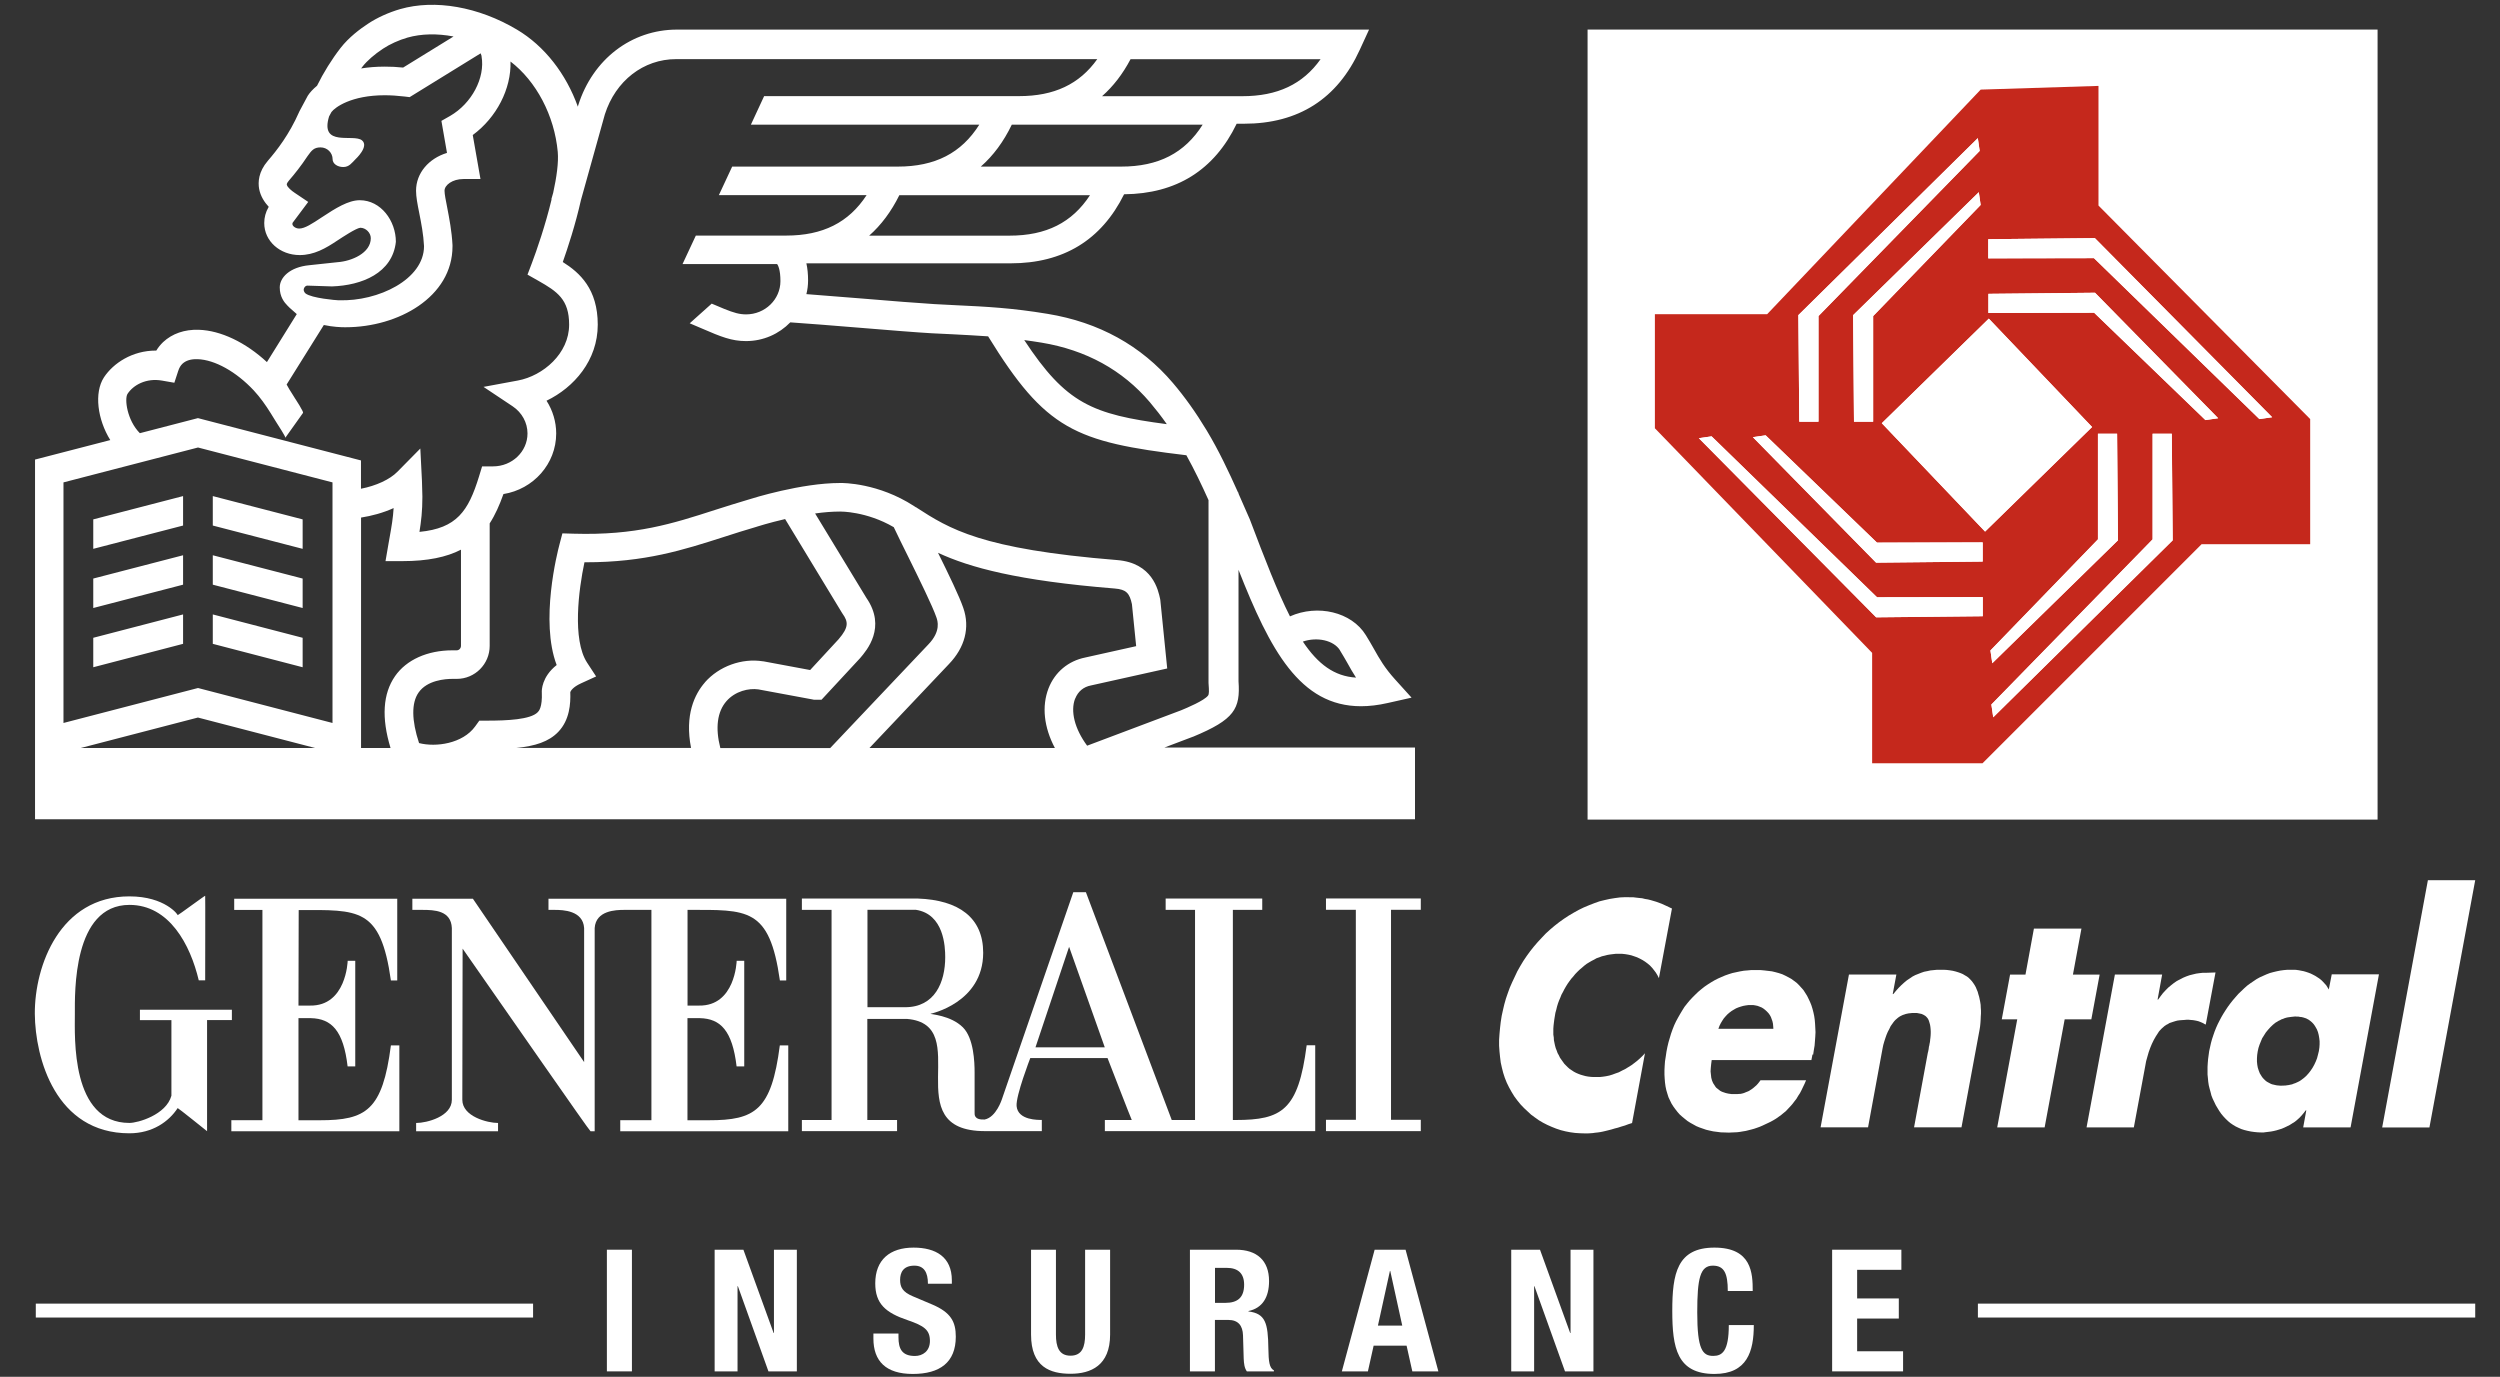 <svg width="69" height="38" viewBox="0 0 69 38" fill="none" xmlns="http://www.w3.org/2000/svg">
<rect x="0" y="0" width="69" height="38" fill="#333333" stroke="none"/>
<g clip-path="url(#clip0_8052_26396)">
<path d="M32.114 20.641L32.919 20.336L32.93 20.333C34.074 19.858 34.236 19.563 34.183 18.803V15.727C35.054 17.938 35.876 19.492 37.564 19.492C37.793 19.492 38.038 19.463 38.301 19.403L38.959 19.255L38.506 18.754C38.218 18.436 38.077 18.19 37.916 17.902C37.848 17.785 37.782 17.663 37.697 17.53C37.302 16.888 36.364 16.672 35.603 17.012C35.257 16.328 34.911 15.434 34.494 14.332L34.401 14.121C34.33 13.957 34.257 13.79 34.183 13.624V13.596H34.172C33.912 13.015 33.636 12.43 33.306 11.882C33.006 11.384 32.701 10.957 32.373 10.571C31.495 9.538 30.331 8.895 28.912 8.662C27.934 8.5 27.238 8.464 26.361 8.423C26.179 8.415 25.989 8.406 25.786 8.393C25.389 8.37 24.567 8.304 23.773 8.238C23.236 8.195 22.689 8.15 22.256 8.118C22.287 7.996 22.303 7.87 22.303 7.74C22.303 7.563 22.287 7.409 22.256 7.268H27.894C29.347 7.268 30.398 6.626 31.025 5.362C32.469 5.349 33.515 4.694 34.132 3.415H34.334C35.837 3.415 36.913 2.728 37.53 1.374L37.786 0.817H18.684C17.429 0.817 16.361 1.635 15.96 2.902L15.949 2.945C15.625 2.04 15.031 1.271 14.267 0.817C13.208 0.187 12.004 -0.024 11.045 0.251C10.729 0.343 10.411 0.486 10.157 0.655C9.935 0.8 9.626 1.033 9.402 1.321C9.158 1.634 8.923 2.014 8.75 2.367C8.64 2.458 8.554 2.55 8.496 2.64L8.266 3.069L8.255 3.093C7.982 3.712 7.649 4.141 7.389 4.442C7.132 4.743 7.119 5.027 7.152 5.213C7.19 5.417 7.301 5.584 7.418 5.71L7.41 5.721C7.333 5.853 7.293 6.002 7.293 6.156C7.293 6.66 7.732 7.04 8.272 7.04C8.665 7.04 8.985 6.858 9.321 6.632C9.459 6.542 9.826 6.299 9.944 6.286C10.095 6.286 10.234 6.423 10.234 6.574C10.234 6.986 9.701 7.209 9.32 7.236L8.544 7.319C7.986 7.371 7.721 7.668 7.721 7.932C7.721 8.195 7.848 8.348 7.935 8.436L7.993 8.494L8.191 8.669L7.367 9.994C6.78 9.45 6.093 9.121 5.486 9.102C5.092 9.089 4.752 9.209 4.502 9.442C4.43 9.512 4.366 9.589 4.314 9.676H4.299C3.65 9.676 3.127 10.024 2.869 10.415C2.592 10.842 2.692 11.581 3.044 12.146L0.967 12.684V22.611H39.054V20.632H32.12L32.114 20.641ZM36.982 17.949C37.058 18.071 37.123 18.186 37.186 18.295C37.261 18.431 37.336 18.564 37.426 18.702C36.828 18.666 36.377 18.333 35.959 17.708C36.345 17.573 36.811 17.669 36.984 17.949M28.748 9.457C29.975 9.661 30.98 10.212 31.734 11.098C31.896 11.29 32.052 11.489 32.204 11.707C30.14 11.437 29.422 11.137 28.269 9.386C28.423 9.407 28.581 9.429 28.748 9.457ZM27.86 6.504H23.989C24.32 6.212 24.599 5.838 24.822 5.387H30.084C29.589 6.145 28.875 6.504 27.862 6.504M30.942 4.598H27.07C27.413 4.297 27.699 3.912 27.926 3.44H33.194C32.699 4.226 31.973 4.598 30.944 4.598M31.203 1.634H36.448C35.957 2.326 35.257 2.655 34.288 2.655H30.417C30.724 2.384 30.987 2.044 31.203 1.634ZM10.008 1.835C10.132 1.677 10.334 1.5 10.574 1.342C10.762 1.218 11.007 1.107 11.248 1.037C11.628 0.93 12.064 0.921 12.518 1.007L11.126 1.865C10.952 1.846 10.783 1.839 10.619 1.839C10.382 1.839 10.166 1.857 9.967 1.889C9.982 1.871 9.995 1.852 10.01 1.833M8.383 7.979C8.396 7.924 8.439 7.881 8.484 7.883L9.163 7.905C9.989 7.877 10.832 7.537 10.926 6.675C10.926 6.094 10.512 5.526 9.929 5.526C9.617 5.526 9.267 5.742 8.872 6.004C8.614 6.175 8.411 6.308 8.259 6.308C8.155 6.308 8.07 6.239 8.07 6.182C8.07 6.173 8.07 6.162 8.074 6.152L8.507 5.573L8.132 5.321C8.053 5.268 7.929 5.17 7.916 5.097C7.909 5.063 7.959 5.001 7.976 4.982C8.131 4.802 8.309 4.581 8.488 4.309C8.599 4.154 8.663 4.068 8.847 4.068C9.032 4.068 9.18 4.215 9.18 4.395C9.18 4.516 9.31 4.61 9.474 4.61C9.637 4.61 9.711 4.495 9.811 4.395C9.811 4.395 10.196 4.042 9.991 3.874C9.758 3.682 8.823 4.073 9.082 3.214L9.148 3.092C9.248 2.96 9.696 2.629 10.619 2.629C10.794 2.629 10.979 2.642 11.167 2.664L11.306 2.681L13.266 1.472C13.283 1.513 13.291 1.543 13.291 1.543V1.555C13.394 2.149 13.02 2.854 12.424 3.199L12.183 3.336L12.337 4.22C11.833 4.374 11.483 4.777 11.483 5.264C11.483 5.432 11.521 5.629 11.571 5.879C11.626 6.158 11.688 6.472 11.703 6.794C11.703 7.715 10.433 8.323 9.359 8.287H9.331C9.286 8.287 8.603 8.231 8.433 8.099C8.402 8.075 8.375 8.02 8.383 7.979ZM3.522 10.868C3.676 10.631 4.032 10.426 4.475 10.505L4.812 10.564L4.918 10.24C4.946 10.153 4.983 10.089 5.036 10.039C5.132 9.95 5.271 9.907 5.452 9.913C5.928 9.928 6.52 10.259 7.004 10.776C7.179 10.964 7.333 11.182 7.472 11.405C7.499 11.451 7.531 11.5 7.559 11.546C7.598 11.608 7.63 11.657 7.636 11.67C7.653 11.7 7.892 12.059 7.875 12.082C8.038 11.854 8.2 11.623 8.364 11.395C8.368 11.389 8.362 11.367 8.347 11.337C8.309 11.258 8.225 11.122 8.172 11.041C8.159 11.021 8.148 11.002 8.134 10.983C8.134 10.981 8.132 10.979 8.131 10.977C8.127 10.968 8.104 10.934 8.076 10.889C8.021 10.804 7.944 10.68 7.911 10.613L8.938 8.97C9.193 9.025 9.412 9.032 9.515 9.032H9.541C10.99 9.032 12.489 8.197 12.489 6.799V6.765C12.47 6.385 12.399 6.021 12.343 5.729C12.305 5.537 12.269 5.356 12.269 5.264C12.269 5.11 12.484 4.941 12.792 4.941H13.261L13.048 3.727C13.706 3.242 14.113 2.452 14.09 1.698C14.799 2.241 15.302 3.187 15.394 4.192C15.42 4.484 15.362 4.892 15.268 5.321L15.217 5.499H15.225C15.057 6.203 14.809 6.923 14.679 7.264L14.559 7.58L14.854 7.747C15.383 8.047 15.708 8.265 15.708 8.961C15.708 9.758 14.989 10.372 14.295 10.502L13.345 10.678L14.149 11.214C14.406 11.386 14.559 11.666 14.559 11.963C14.559 12.466 14.132 12.872 13.609 12.872H13.306L13.221 13.15C12.926 14.11 12.606 14.58 11.577 14.68C11.624 14.388 11.658 14.108 11.658 13.711C11.658 13.617 11.65 13.355 11.646 13.273L11.601 12.379L10.971 13.018C10.759 13.235 10.38 13.408 9.963 13.489V12.708L5.463 11.54L3.86 11.956C3.505 11.598 3.431 11.008 3.52 10.87M2.227 20.645L5.463 19.804L8.699 20.645H2.227ZM9.177 19.954L5.465 18.989L1.752 19.954V13.314L5.465 12.351L9.177 13.314V19.954ZM10.902 18.664C10.567 19.146 10.525 19.811 10.779 20.645H9.965V14.285C10.256 14.239 10.57 14.157 10.864 14.023C10.847 14.302 10.809 14.52 10.757 14.813C10.745 14.881 10.732 14.952 10.719 15.028L10.64 15.487H11.107C11.803 15.487 12.324 15.377 12.723 15.171V17.825C12.723 17.893 12.67 17.949 12.606 17.949H12.489C11.797 17.949 11.218 18.209 10.903 18.662M19.457 18.833C19.171 19.161 18.895 19.731 19.073 20.643H14.252C14.769 20.592 15.146 20.472 15.407 20.201C15.723 19.872 15.751 19.424 15.74 19.102C15.751 19.074 15.802 18.967 16.037 18.86L16.453 18.67L16.203 18.288C15.791 17.654 15.971 16.271 16.131 15.519H16.169C17.804 15.519 18.861 15.178 19.975 14.821C20.264 14.727 20.567 14.631 20.883 14.539L20.893 14.535C20.893 14.535 21.226 14.429 21.669 14.326L23.24 16.916L23.255 16.939C23.412 17.161 23.432 17.309 23.146 17.642L22.36 18.493L21.067 18.252H21.056C20.473 18.16 19.845 18.389 19.455 18.833M19.881 20.645C19.738 20.088 19.796 19.642 20.05 19.352C20.293 19.074 20.667 18.989 20.93 19.027L22.428 19.305L22.465 19.313H22.674L23.731 18.173L23.741 18.162C23.921 17.951 24.473 17.313 23.912 16.501L22.497 14.172C22.732 14.138 22.968 14.119 23.184 14.119H23.193C23.193 14.119 23.91 14.108 24.668 14.55C24.772 14.77 24.915 15.062 25.075 15.383C25.372 15.985 25.74 16.734 25.844 17.037C25.878 17.133 25.976 17.421 25.622 17.787L22.913 20.647H19.882L19.881 20.645ZM29.115 20.645H23.997L26.19 18.329C26.632 17.87 26.775 17.321 26.587 16.779C26.48 16.467 26.192 15.868 25.889 15.257C26.76 15.662 28.081 16.027 30.767 16.243C31.09 16.269 31.177 16.378 31.241 16.674L31.358 17.834L29.954 18.147C29.486 18.241 29.115 18.549 28.94 18.997C28.748 19.492 28.812 20.073 29.115 20.645ZM29.676 19.281C29.753 19.084 29.905 18.957 30.112 18.918L32.215 18.45L32.026 16.574L32.02 16.533C31.967 16.286 31.811 15.537 30.835 15.458C27.076 15.156 26.205 14.597 25.291 14.006C25.291 14.006 25.289 14.001 25.287 13.999L25.281 14.002L25.223 13.965C24.247 13.333 23.278 13.327 23.182 13.331C22.117 13.331 20.77 13.752 20.659 13.788C20.334 13.884 20.031 13.98 19.736 14.074C18.56 14.454 17.542 14.781 15.834 14.73L15.522 14.721L15.443 15.022C15.381 15.253 14.903 17.142 15.364 18.355C14.95 18.681 14.95 19.059 14.954 19.108C14.971 19.524 14.873 19.625 14.841 19.657C14.643 19.862 13.989 19.89 13.437 19.89H13.229L13.112 20.052C12.771 20.521 12.036 20.63 11.566 20.509C11.359 19.881 11.353 19.399 11.553 19.114C11.79 18.773 12.288 18.737 12.491 18.737H12.608C13.108 18.737 13.515 18.329 13.515 17.827V14.446C13.667 14.211 13.787 13.94 13.895 13.636C14.72 13.504 15.351 12.804 15.351 11.963C15.351 11.642 15.255 11.327 15.084 11.06C15.845 10.693 16.498 9.945 16.498 8.961C16.498 7.977 16.003 7.527 15.533 7.232C15.667 6.854 15.885 6.19 16.034 5.522L16.694 3.157C16.989 2.23 17.76 1.632 18.66 1.632H30.285C29.793 2.324 29.095 2.653 28.126 2.653H21.09L20.725 3.44H27.029C26.534 4.226 25.808 4.598 24.779 4.598H20.208L19.841 5.385H23.919C23.425 6.143 22.708 6.502 21.698 6.502H19.205L18.838 7.288H21.449C21.474 7.322 21.54 7.441 21.54 7.759C21.54 8.265 21.115 8.677 20.592 8.677C20.413 8.677 20.259 8.635 19.99 8.526C19.873 8.477 19.758 8.428 19.643 8.38L19.036 8.923C19.149 8.972 19.262 9.019 19.376 9.068C19.901 9.296 20.195 9.414 20.59 9.414C21.071 9.414 21.504 9.215 21.812 8.897C22.258 8.927 22.983 8.985 23.679 9.042C24.516 9.111 25.304 9.175 25.712 9.198C25.917 9.209 26.107 9.219 26.29 9.226C26.636 9.245 26.954 9.26 27.272 9.283C28.858 11.86 29.67 12.198 32.744 12.565C32.964 12.962 33.166 13.382 33.355 13.803V18.848C33.372 19.078 33.372 19.157 33.342 19.198C33.237 19.337 32.761 19.537 32.596 19.605L30.005 20.581C29.661 20.116 29.538 19.629 29.674 19.279M8.353 14.335L5.873 13.692V14.505L8.353 15.148V14.335ZM2.574 15.148L5.053 14.505V13.692L2.574 14.335V15.148ZM2.574 16.781L5.053 16.137V15.325L2.574 15.968V16.781ZM8.353 15.968L5.873 15.325V16.137L8.353 16.781V15.968ZM8.353 17.603L5.873 16.958V17.77L8.353 18.416V17.603ZM2.574 18.416L5.053 17.77V16.958L2.574 17.603V18.416Z" fill="white"/>
<path d="M65.621 0.816H43.817V22.621H65.621V0.816Z" fill="white"/>
<path fill-rule="evenodd" clip-rule="evenodd" d="M51.938 11.681L54.891 8.795L57.741 11.786L54.788 14.672L51.938 11.681ZM54.724 17.009V16.48L51.806 16.486L47.24 12.044L46.889 12.095L51.782 17.039L54.724 17.009ZM54.722 15.5V14.971L51.804 14.977L48.732 12.016L48.38 12.067L51.78 15.53L54.722 15.5ZM49.661 11.64H50.19V8.724L54.639 4.166L54.588 3.814L49.635 8.698L49.66 11.64H49.661ZM51.17 11.64H51.699V8.724L54.666 5.658L54.615 5.306L51.146 8.699L51.17 11.642V11.64ZM54.876 6.602V7.13L57.794 7.125L62.359 11.566L62.711 11.515L57.818 6.572L54.876 6.602ZM54.88 8.111V8.639L57.798 8.632L60.87 11.595L61.221 11.544L57.822 8.081L54.882 8.111H54.88ZM59.94 11.971H59.412V14.887L54.963 19.445L55.014 19.797L59.967 14.913L59.942 11.971H59.94ZM58.432 11.971H57.903V14.887L54.936 17.953L54.987 18.305L58.456 14.911L58.432 11.969V11.971ZM54.667 2.473L48.774 8.671H45.675V11.82L51.671 18.019V21.066H54.718L60.764 15.02H63.761V11.566L57.918 5.673V2.371L54.667 2.473Z" fill="#C5281C"/>
<path fill-rule="evenodd" clip-rule="evenodd" d="M51.938 11.68L54.891 8.794L57.741 11.785L54.788 14.671L51.938 11.68ZM54.724 17.007V16.479L51.806 16.484L47.24 12.043L46.889 12.094L51.782 17.037L54.724 17.007ZM54.722 15.498V14.97L51.804 14.976L48.732 12.014L48.38 12.065L51.78 15.528L54.722 15.498ZM49.661 11.638H50.19V8.722L54.639 4.164L54.588 3.812L49.635 8.696L49.66 11.638H49.661ZM51.17 11.638H51.699V8.722L54.666 5.656L54.615 5.304L51.146 8.698L51.17 11.64V11.638ZM54.876 6.602V7.131L57.794 7.125L62.36 11.567L62.711 11.516L57.818 6.572L54.876 6.602ZM54.88 8.109V8.638L57.798 8.63L60.87 11.593L61.221 11.542L57.822 8.079L54.882 8.109H54.88ZM59.94 11.971H59.412V14.887L54.961 19.445L55.012 19.797L59.965 14.913L59.94 11.971ZM58.432 11.971H57.903V14.887L54.936 17.953L54.987 18.305L58.456 14.912L58.432 11.969V11.971Z" fill="white"/>
<path fill-rule="evenodd" clip-rule="evenodd" d="M46.148 25.065L45.786 26.997L45.747 26.919L45.7 26.842L45.649 26.775L45.598 26.711L45.538 26.647L45.472 26.592L45.406 26.543L45.335 26.498L45.258 26.457L45.182 26.421L45.102 26.393L45.021 26.366L44.938 26.348L44.853 26.334L44.767 26.325H44.675H44.594L44.517 26.334L44.436 26.344L44.36 26.357L44.289 26.376L44.214 26.393L44.142 26.421L44.065 26.447L43.999 26.485L43.928 26.521L43.858 26.562L43.792 26.602L43.727 26.652L43.664 26.707L43.599 26.761L43.538 26.82L43.476 26.884L43.422 26.951L43.365 27.015L43.315 27.083L43.264 27.155L43.219 27.228L43.177 27.301L43.138 27.378L43.096 27.454L43.066 27.531L43.03 27.614L43 27.695L42.974 27.781L42.953 27.868L42.929 27.954L42.914 28.044L42.899 28.135L42.888 28.221L42.878 28.308L42.872 28.392V28.475V28.556L42.884 28.633L42.888 28.71L42.903 28.784L42.918 28.855L42.938 28.929L42.965 28.996L42.989 29.064L43.025 29.128L43.055 29.192L43.096 29.25L43.138 29.309L43.177 29.363L43.228 29.414L43.273 29.459L43.324 29.504L43.38 29.54L43.437 29.578L43.497 29.61L43.557 29.636L43.625 29.662L43.691 29.681L43.76 29.7L43.832 29.713L43.909 29.722L43.984 29.726H44.065H44.152L44.238 29.717L44.325 29.704L44.417 29.685L44.502 29.659L44.588 29.627L44.68 29.595L44.767 29.549L44.857 29.504L44.938 29.455L45.025 29.401L45.107 29.34L45.182 29.282L45.258 29.215L45.329 29.147L45.401 29.07L45.045 30.996L44.944 31.028L44.848 31.064L44.752 31.092L44.654 31.124L44.567 31.146L44.477 31.173L44.391 31.195L44.298 31.218L44.233 31.233L44.167 31.246L44.097 31.256L44.029 31.263L43.96 31.273L43.894 31.278L43.822 31.282H43.751L43.608 31.278L43.472 31.269L43.335 31.25L43.203 31.224L43.076 31.192L42.95 31.15L42.827 31.101L42.705 31.047L42.588 30.987L42.472 30.919L42.364 30.842L42.259 30.765L42.161 30.674L42.065 30.584L41.969 30.484L41.883 30.379L41.796 30.262L41.721 30.14L41.65 30.012L41.588 29.886L41.533 29.749L41.488 29.61L41.452 29.468L41.42 29.324L41.401 29.169L41.386 29.019L41.375 28.861V28.701L41.386 28.539L41.401 28.375L41.42 28.208L41.447 28.035L41.482 27.877L41.518 27.723L41.563 27.563L41.614 27.414L41.67 27.26L41.736 27.109L41.806 26.961L41.877 26.81L41.958 26.666L42.045 26.521L42.137 26.385L42.233 26.253L42.334 26.126L42.442 26L42.553 25.881L42.666 25.762L42.786 25.653L42.908 25.55L43.036 25.45L43.162 25.36L43.294 25.273L43.431 25.192L43.569 25.115L43.71 25.046L43.858 24.984L43.999 24.929L44.142 24.878L44.283 24.843L44.426 24.811L44.567 24.788L44.71 24.769L44.853 24.762H44.868H44.883H44.898H44.913L45 24.765H45.081L45.162 24.775L45.243 24.784L45.325 24.792L45.401 24.811L45.482 24.824L45.559 24.843L45.711 24.888L45.858 24.942L45.999 25.006L46.142 25.074L46.148 25.065Z" fill="white"/>
<path fill-rule="evenodd" clip-rule="evenodd" d="M48.945 28.395L48.94 28.322L48.934 28.254L48.919 28.186L48.898 28.128L48.877 28.07L48.847 28.015L48.812 27.966L48.766 27.917L48.721 27.876L48.676 27.84L48.625 27.808L48.569 27.785L48.512 27.763L48.452 27.75L48.392 27.74H48.255L48.183 27.75L48.112 27.763L48.046 27.782L47.98 27.804L47.914 27.831L47.854 27.866L47.794 27.902L47.734 27.947L47.677 27.996L47.626 28.051L47.576 28.109L47.534 28.173L47.493 28.241L47.457 28.314L47.427 28.395H48.945ZM50.025 29.102L49.995 29.257H47.243L47.228 29.369L47.218 29.473L47.212 29.569L47.222 29.665L47.231 29.746L47.252 29.823L47.267 29.859L47.282 29.894L47.303 29.926L47.324 29.958L47.344 29.99L47.365 30.017L47.391 30.039L47.421 30.062L47.448 30.084L47.478 30.107L47.514 30.126L47.544 30.139L47.585 30.152L47.621 30.165L47.662 30.175L47.703 30.184L47.796 30.197H47.942L47.993 30.193L48.044 30.19L48.089 30.18L48.134 30.167L48.179 30.148L48.225 30.13L48.27 30.111L48.311 30.084L48.352 30.058L48.394 30.026L48.435 29.99L48.477 29.954L48.518 29.909L48.554 29.864L48.59 29.815H49.848L49.807 29.911L49.765 29.998L49.724 30.084L49.679 30.171L49.628 30.248L49.583 30.325L49.526 30.398L49.47 30.472L49.413 30.536L49.353 30.6L49.293 30.664L49.227 30.718L49.161 30.773L49.09 30.824L49.019 30.874L48.943 30.92L48.868 30.961L48.793 30.997L48.718 31.032L48.642 31.068L48.567 31.1L48.492 31.127L48.416 31.153L48.336 31.175L48.26 31.194L48.185 31.213L48.104 31.226L48.029 31.239L47.954 31.249L47.873 31.253L47.798 31.256L47.717 31.26L47.606 31.256L47.495 31.253L47.388 31.239L47.286 31.226L47.184 31.204L47.088 31.181L46.996 31.149L46.904 31.117L46.818 31.081L46.737 31.036L46.656 30.991L46.575 30.94L46.503 30.882L46.432 30.824L46.36 30.76L46.3 30.692L46.24 30.615L46.184 30.538L46.133 30.457L46.091 30.37L46.05 30.284L46.02 30.188L45.99 30.088L45.969 29.988L45.954 29.879L45.945 29.77L45.939 29.657V29.539L45.945 29.416L45.954 29.291L45.975 29.159L45.995 29.023L46.02 28.895L46.05 28.769L46.086 28.647L46.121 28.529L46.163 28.41L46.208 28.297L46.259 28.188L46.315 28.085L46.372 27.985L46.432 27.885L46.492 27.789L46.563 27.699L46.635 27.612L46.71 27.532L46.791 27.451L46.872 27.373L46.959 27.3L47.045 27.232L47.137 27.169L47.23 27.11L47.322 27.056L47.418 27.007L47.514 26.965L47.609 26.924L47.711 26.888L47.813 26.856L47.914 26.834L48.021 26.811L48.129 26.792L48.236 26.783L48.343 26.773H48.576L48.687 26.783L48.798 26.796L48.906 26.809L49.002 26.832L49.097 26.858L49.193 26.89L49.28 26.931L49.361 26.973L49.442 27.018L49.517 27.073L49.589 27.127L49.654 27.191L49.715 27.259L49.775 27.326L49.825 27.404L49.876 27.485L49.918 27.571L49.959 27.658L49.995 27.748L50.025 27.844L50.051 27.944L50.072 28.043L50.087 28.147L50.096 28.256L50.102 28.369L50.108 28.487L50.102 28.606L50.093 28.728L50.083 28.856L50.062 28.982L50.042 29.114V29.11L50.025 29.102Z" fill="white"/>
<path fill-rule="evenodd" clip-rule="evenodd" d="M52.239 27.437H52.254L52.329 27.347L52.401 27.266L52.478 27.189L52.553 27.121L52.63 27.057L52.711 27.003L52.786 26.952L52.863 26.912L52.944 26.88L53.025 26.848L53.106 26.82L53.193 26.803L53.279 26.784L53.371 26.775L53.462 26.766H53.557H53.65L53.736 26.771L53.817 26.781L53.898 26.794L53.975 26.813L54.047 26.835L54.112 26.858L54.173 26.884L54.233 26.92L54.289 26.952L54.34 26.993L54.385 27.038L54.427 27.084L54.466 27.138L54.502 27.193L54.534 27.251L54.558 27.311L54.585 27.375L54.603 27.443L54.624 27.511L54.639 27.582L54.654 27.655L54.666 27.733L54.669 27.81L54.675 27.891V27.973L54.669 28.06L54.666 28.145L54.66 28.235L54.651 28.327L54.636 28.421L54.618 28.517L54.137 31.115H52.828L53.208 29.057L53.213 29.038L53.219 29.015L53.223 28.993L53.228 28.97L53.234 28.929L53.238 28.893L53.249 28.852L53.255 28.812L53.264 28.771L53.27 28.73L53.273 28.69L53.279 28.649L53.285 28.585L53.288 28.521V28.462L53.285 28.404L53.279 28.344L53.27 28.286L53.255 28.231L53.238 28.177L53.228 28.15L53.213 28.122L53.198 28.099L53.183 28.082L53.163 28.06L53.142 28.041L53.121 28.028L53.097 28.013L53.04 27.986L52.98 27.973L52.903 27.958H52.822H52.777L52.732 27.964L52.685 27.968L52.639 27.977L52.598 27.986L52.559 28L52.517 28.013L52.478 28.032L52.442 28.05L52.406 28.073L52.376 28.096L52.346 28.122L52.314 28.15L52.284 28.182L52.26 28.212L52.233 28.25L52.182 28.321L52.143 28.404L52.102 28.481L52.066 28.566L52.036 28.652L52.006 28.745L51.979 28.839L51.959 28.935L51.558 31.115H50.248L51.031 26.897H52.34L52.239 27.437Z" fill="white"/>
<path fill-rule="evenodd" clip-rule="evenodd" d="M56.432 31.116H55.123L55.676 28.133H55.249L55.478 26.899H55.903L56.136 25.629H57.448L57.213 26.899H57.95L57.721 28.133H56.985L56.432 31.116Z" fill="white"/>
<path fill-rule="evenodd" clip-rule="evenodd" d="M59.549 27.589H59.564L59.63 27.498L59.696 27.412L59.767 27.335L59.843 27.258L59.92 27.194L60.001 27.13L60.081 27.075L60.168 27.03L60.255 26.985L60.341 26.949L60.431 26.917L60.523 26.894L60.614 26.872L60.706 26.859L60.796 26.849H60.894L61.148 26.84L60.879 28.277L60.853 28.268L60.832 28.255L60.808 28.241L60.781 28.228L60.73 28.206L60.68 28.187L60.629 28.174L60.578 28.164L60.523 28.155L60.467 28.151L60.411 28.145H60.35L60.285 28.151L60.219 28.155L60.157 28.16L60.096 28.168L60.04 28.183L59.986 28.2L59.929 28.219L59.878 28.236L59.833 28.264L59.782 28.29L59.741 28.319L59.701 28.354L59.66 28.39L59.624 28.428L59.589 28.467L59.559 28.514L59.498 28.608L59.442 28.708L59.391 28.813L59.346 28.922L59.304 29.039L59.269 29.161L59.233 29.289L59.209 29.421L58.894 31.116H57.589L58.371 26.898H59.675L59.549 27.589Z" fill="white"/>
<path fill-rule="evenodd" clip-rule="evenodd" d="M63.336 28.056L63.24 28.066L63.144 28.079L63.103 28.088L63.058 28.101L63.013 28.12L62.971 28.133L62.93 28.156L62.888 28.175L62.847 28.201L62.806 28.224L62.734 28.282L62.663 28.35L62.597 28.423L62.537 28.496L62.486 28.577L62.435 28.658L62.399 28.745L62.364 28.831L62.334 28.922L62.313 29.017L62.298 29.117L62.292 29.213V29.303L62.301 29.39L62.316 29.471L62.341 29.548L62.371 29.625L62.413 29.693L62.433 29.725L62.459 29.757L62.484 29.783L62.51 29.809L62.54 29.836L62.571 29.858L62.606 29.877L62.642 29.896L62.678 29.915L62.714 29.928L62.755 29.937L62.796 29.947L62.841 29.956L62.886 29.96L62.932 29.964H62.977L63.078 29.96L63.171 29.947L63.216 29.937L63.261 29.928L63.306 29.909L63.347 29.896L63.389 29.877L63.43 29.858L63.472 29.836L63.513 29.809L63.584 29.755L63.656 29.691L63.722 29.617L63.778 29.544L63.829 29.467L63.874 29.386L63.916 29.296L63.951 29.206L63.976 29.11L64 29.014L64.015 28.914L64.021 28.824V28.737L64.011 28.651L63.996 28.564L63.976 28.487L63.946 28.41L63.904 28.336L63.884 28.304L63.859 28.269L63.835 28.242L63.81 28.216L63.78 28.19L63.75 28.167L63.72 28.145L63.684 28.126L63.648 28.107L63.607 28.094L63.566 28.081L63.524 28.071L63.479 28.067L63.434 28.058H63.389L63.338 28.054L63.336 28.056ZM64.873 31.117H63.568L63.654 30.645H63.639L63.583 30.718L63.526 30.786L63.466 30.85L63.406 30.904L63.34 30.959L63.268 31.004L63.197 31.049L63.125 31.085L63.05 31.121L62.975 31.153L62.904 31.175L62.828 31.198L62.753 31.216L62.678 31.23L62.606 31.239L62.531 31.248L62.501 31.252L62.476 31.256H62.416L62.315 31.252L62.219 31.243L62.127 31.23L62.034 31.211L61.942 31.188L61.861 31.162L61.78 31.126L61.705 31.09L61.63 31.045L61.558 30.996L61.493 30.942L61.427 30.878L61.367 30.814L61.306 30.741L61.255 30.667L61.205 30.586L61.154 30.5L61.113 30.413L61.071 30.327L61.035 30.236L61.011 30.14L60.986 30.05L60.962 29.954L60.947 29.855L60.938 29.755L60.928 29.655V29.446L60.934 29.343L60.943 29.234L60.958 29.121L60.973 29.012L60.998 28.899L61.022 28.79L61.052 28.681L61.088 28.572L61.124 28.468L61.165 28.365L61.21 28.265L61.261 28.165L61.312 28.069L61.368 27.973L61.429 27.877L61.489 27.787L61.555 27.697L61.626 27.607L61.701 27.52L61.777 27.433L61.858 27.356L61.938 27.279L62.019 27.206L62.106 27.142L62.192 27.084L62.279 27.025L62.371 26.974L62.463 26.933L62.555 26.892L62.648 26.856L62.744 26.83L62.84 26.807L62.935 26.788L63.031 26.775L63.133 26.766H63.342L63.377 26.769L63.449 26.779L63.515 26.792L63.581 26.805L63.647 26.824L63.712 26.846L63.773 26.869L63.838 26.901L63.899 26.933L63.955 26.969L64.011 27.005L64.068 27.05L64.113 27.095L64.158 27.144L64.203 27.193L64.239 27.251L64.275 27.309L64.356 26.892H65.659L64.877 31.109L64.873 31.117Z" fill="white"/>
<path fill-rule="evenodd" clip-rule="evenodd" d="M67.052 31.118H65.748L67.01 24.293H68.316L67.052 31.118Z" fill="white"/>
<path d="M8.238 27.754L8.244 25.117C9.895 25.117 10.503 25.034 10.789 27.06H10.964V24.805H6.464V25.115H7.243V30.917H6.385V31.223H11.022V28.853H10.789C10.557 30.646 10.104 30.919 8.829 30.919H8.238V28.101H8.58C9.152 28.114 9.478 28.447 9.594 29.432H9.805V26.518H9.596C9.596 26.534 9.555 27.771 8.556 27.754H8.238Z" fill="white"/>
<path d="M6.4 27.868H3.862V28.156H4.731V30.242C4.585 30.771 3.804 30.993 3.573 30.993C1.951 30.993 2.066 28.621 2.066 27.985C2.066 27.404 2.007 24.975 3.573 24.975C4.673 24.975 5.252 26.072 5.486 27.058H5.663C5.663 26.651 5.668 24.719 5.663 24.723C5.666 24.708 4.908 25.268 4.904 25.259C4.921 25.255 4.558 24.74 3.571 24.74C1.656 24.74 0.954 26.651 0.961 27.983C0.971 29.202 1.533 31.279 3.571 31.279C4.212 31.279 4.662 30.953 4.904 30.583C4.908 30.573 5.713 31.219 5.715 31.221V28.154H6.4V27.866V27.868Z" fill="white"/>
<path d="M36.064 28.85C35.833 30.643 35.38 30.912 34.104 30.912H34.027V25.112H34.838V24.8H32.172V25.112H32.983V30.912H32.34L29.971 24.625H29.623C29.623 24.625 27.654 30.329 27.65 30.346C27.654 30.329 27.501 30.835 27.176 30.899C26.877 30.912 26.899 30.756 26.899 30.701V29.603C26.899 29.315 26.877 28.658 26.578 28.357C26.241 28.019 25.667 27.994 25.68 27.981C25.68 27.981 27.136 27.68 27.136 26.296C27.136 25.325 26.461 24.841 25.334 24.8H22.132V25.112H22.951V30.912H22.132V31.22H24.759V30.912H23.938V28.122C23.938 28.122 24.973 28.122 25.031 28.122C26.926 28.278 24.706 31.222 27.189 31.219H28.754V30.91C28.668 30.91 28.094 30.927 28.058 30.528C28.034 30.24 28.436 29.202 28.436 29.202H30.568C30.568 29.202 31.23 30.912 31.237 30.912H30.494V31.22H36.3V28.85H36.066H36.064ZM24.984 27.799H23.942V25.11H25.274C26.056 25.227 26.088 26.132 26.088 26.418C26.088 27.114 25.797 27.799 24.984 27.799ZM28.579 28.907L29.507 26.132L30.492 28.907H28.579Z" fill="white"/>
<path d="M18.976 25.113C20.627 25.113 21.237 25.034 21.525 27.06H21.7V24.805H15.138V25.113H15.309C15.541 25.113 16.09 25.13 16.122 25.614V29.314L13.052 24.805H11.381V25.113H11.658C11.987 25.113 12.45 25.128 12.471 25.614V30.354C12.471 30.817 11.778 30.994 11.489 30.994H11.485V31.223H13.746V30.994C13.456 30.994 12.76 30.817 12.76 30.354L12.768 26.182C13.983 27.918 16.276 31.227 16.299 31.223H16.413V25.614C16.445 25.13 16.995 25.113 17.226 25.113H17.979V30.917H17.119V31.223H21.756V28.853H21.523C21.293 30.646 20.838 30.919 19.563 30.919H18.974V28.101H19.316C19.888 28.114 20.213 28.447 20.33 29.432H20.541V26.518H20.332C20.332 26.534 20.291 27.771 19.292 27.754H18.976V25.115V25.113Z" fill="white"/>
<path d="M39.214 25.111V24.797H36.597V25.111H37.421L37.423 30.907H36.597V31.219H39.214V30.907H38.392V25.111H39.214Z" fill="white"/>
<path d="M14.713 35.98H0.988V36.364H14.713V35.98Z" fill="white"/>
<path d="M68.316 35.98H54.59V36.364H68.316V35.98Z" fill="white"/>
<path d="M16.75 37.85V34.492H17.441V37.85H16.75Z" fill="white"/>
<path d="M20.518 34.492L21.352 36.791H21.361V34.492H21.993V37.85H21.209L20.366 35.499H20.356V37.85H19.724V34.492H20.52H20.518Z" fill="white"/>
<path d="M24.798 36.808V36.907C24.798 37.221 24.889 37.425 25.253 37.425C25.464 37.425 25.666 37.293 25.666 37.011C25.666 36.706 25.507 36.593 25.052 36.437C24.439 36.23 24.157 35.982 24.157 35.421C24.157 34.768 24.563 34.434 25.214 34.434C25.827 34.434 26.271 34.691 26.271 35.337V35.431H25.611C25.611 35.117 25.502 34.932 25.237 34.932C24.926 34.932 24.843 35.126 24.843 35.323C24.843 35.521 24.905 35.656 25.197 35.779L25.729 36.004C26.247 36.224 26.38 36.484 26.38 36.892C26.38 37.602 25.94 37.921 25.193 37.921C24.447 37.921 24.106 37.564 24.106 36.943V36.806H24.796L24.798 36.808Z" fill="white"/>
<path d="M29.144 34.492V36.834C29.144 37.167 29.225 37.417 29.546 37.417C29.868 37.417 29.949 37.169 29.949 36.834V34.492H30.639V36.834C30.639 37.69 30.107 37.916 29.548 37.916C28.989 37.916 28.457 37.733 28.457 36.834V34.492H29.147H29.144Z" fill="white"/>
<path d="M32.844 34.492H34.117C34.682 34.492 35.026 34.784 35.026 35.358C35.026 35.803 34.844 36.104 34.456 36.185V36.195C34.925 36.255 34.998 36.509 35.007 37.22C35.013 37.574 35.032 37.756 35.16 37.822V37.85H34.413C34.345 37.756 34.332 37.63 34.326 37.496L34.307 36.853C34.298 36.59 34.178 36.43 33.901 36.43H33.532V37.85H32.842V34.492H32.844ZM33.532 35.959H33.82C34.151 35.959 34.338 35.818 34.338 35.457C34.338 35.147 34.17 34.993 33.86 34.993H33.534V35.961L33.532 35.959Z" fill="white"/>
<path d="M37.942 34.492H38.794L39.699 37.85H38.98L38.822 37.141H37.912L37.754 37.85H37.035L37.94 34.492H37.942ZM38.032 36.586H38.702L38.371 35.077H38.362L38.031 36.586H38.032Z" fill="white"/>
<path d="M42.504 34.492L43.337 36.791H43.347V34.492H43.979V37.85H43.194L42.351 35.499H42.342V37.85H41.71V34.492H42.506H42.504Z" fill="white"/>
<path d="M47.687 35.632C47.687 35.143 47.587 34.932 47.275 34.932C46.925 34.932 46.844 35.276 46.844 36.224C46.844 37.24 46.987 37.423 47.284 37.423C47.532 37.423 47.715 37.297 47.715 36.572H48.405C48.405 37.297 48.223 37.921 47.318 37.921C46.283 37.921 46.155 37.197 46.155 36.178C46.155 35.158 46.285 34.434 47.318 34.434C48.351 34.434 48.375 35.143 48.375 35.632H47.685H47.687Z" fill="white"/>
<path d="M52.478 34.492V35.047H51.257V35.837H52.407V36.392H51.257V37.295H52.525V37.85H50.567V34.492H52.478Z" fill="white"/>
</g>
<defs>
<clipPath id="clip0_8052_26396">
<rect width="67.535" height="38" fill="white" transform="translate(0.918)"/>
</clipPath>
</defs>
</svg>
